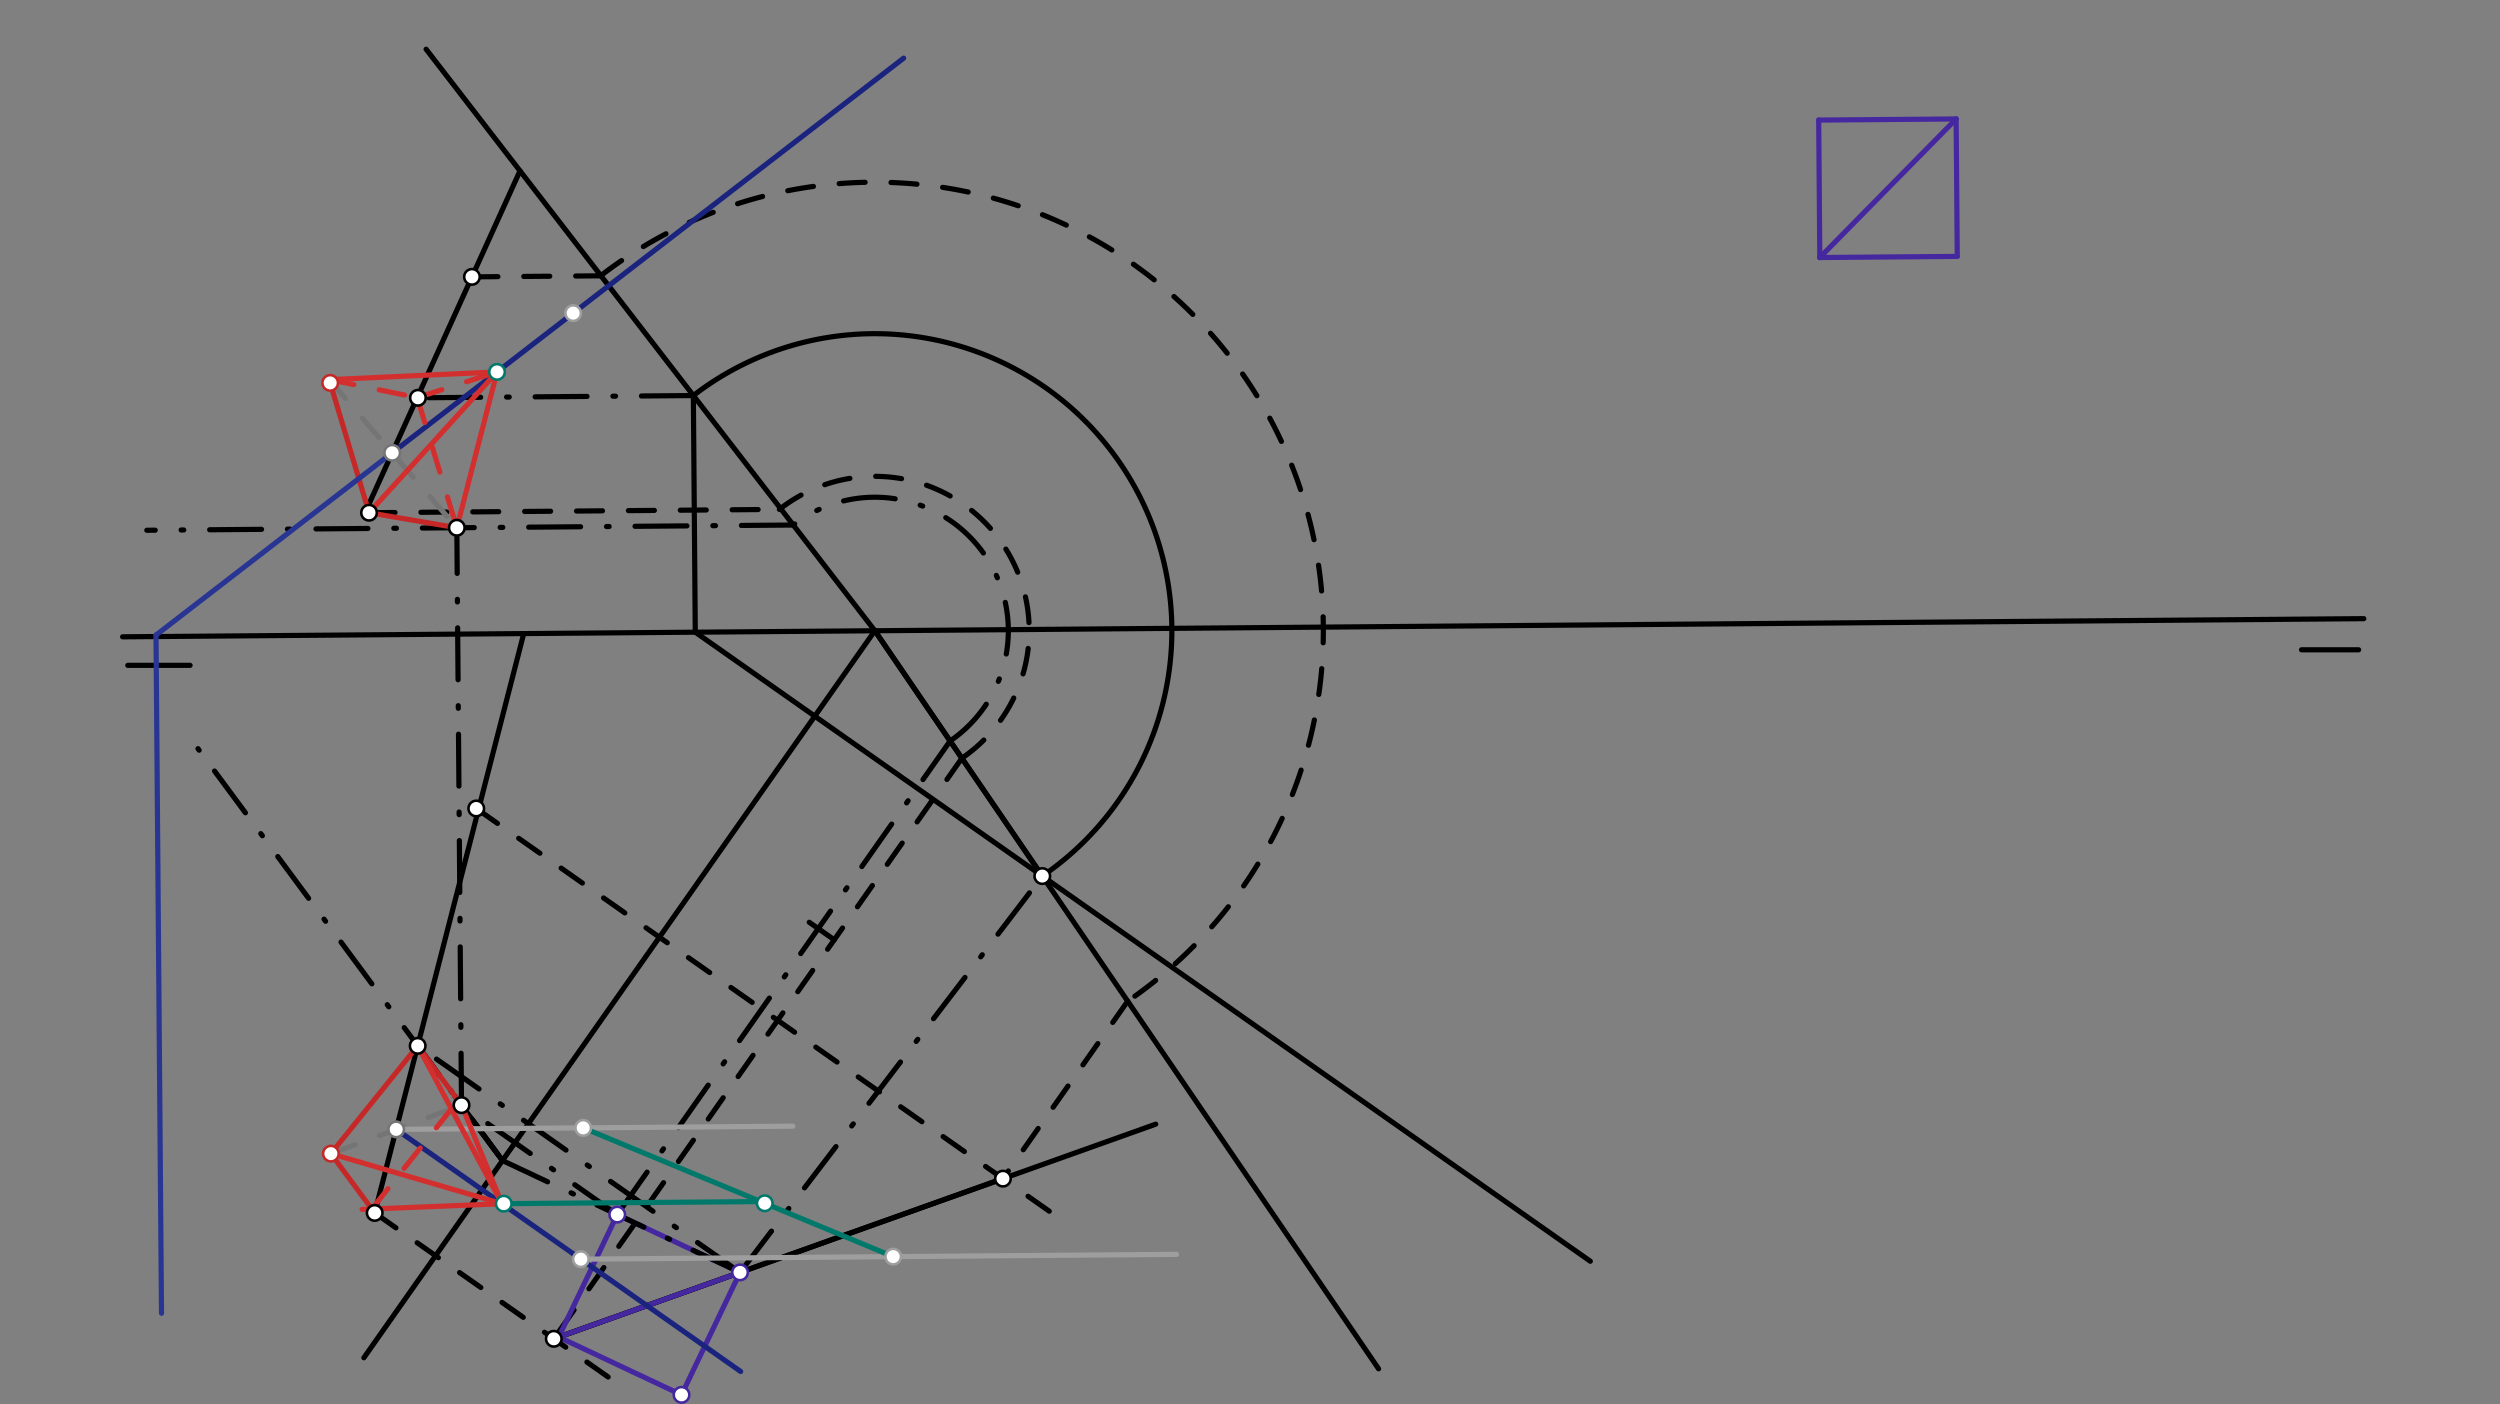 <svg xmlns="http://www.w3.org/2000/svg" class="svg--816" height="100%" preserveAspectRatio="xMidYMid meet" viewBox="0 0 963.78 541.417" width="100%"><rect x="0" y="0" width="963.78" height="541.417" fill="#808080" stroke="none"/><defs><marker id="marker-arrow" markerHeight="16" markerUnits="userSpaceOnUse" markerWidth="24" orient="auto-start-reverse" refX="24" refY="4" viewBox="0 0 24 8"><path d="M 0 0 L 24 4 L 0 8 z" stroke="inherit"></path></marker></defs><g class="aux-layer--949"></g><g class="main-layer--75a"><g class="element--733"><line stroke="#000000" stroke-dasharray="none" stroke-linecap="round" stroke-width="2" x1="47.273" x2="911.273" y1="245.5" y2="238.5"></line></g><g class="element--733"><line stroke="#000000" stroke-dasharray="none" stroke-linecap="round" stroke-width="2" x1="49.273" x2="73.273" y1="256.5" y2="256.5"></line></g><g class="element--733"><line stroke="#000000" stroke-dasharray="none" stroke-linecap="round" stroke-width="2" x1="887.273" x2="909.273" y1="250.5" y2="250.5"></line></g><g class="element--733"><line stroke="#000000" stroke-dasharray="none" stroke-linecap="round" stroke-width="2" x1="337.262" x2="164.273" y1="243.151" y2="18.977"></line></g><g class="element--733"><line stroke="#000000" stroke-dasharray="none" stroke-linecap="round" stroke-width="2" x1="337.262" x2="140.273" y1="243.151" y2="523.432"></line></g><g class="element--733"><line stroke="#000000" stroke-dasharray="none" stroke-linecap="round" stroke-width="2" x1="142.273" x2="200.463" y1="194.25" y2="65.875"></line></g><g class="element--733"><line stroke="#000000" stroke-dasharray="none" stroke-linecap="round" stroke-width="2" x1="144.453" x2="201.908" y1="467.598" y2="244.247"></line></g><g class="element--733"><line stroke="#000000" stroke-dasharray="none" stroke-linecap="round" stroke-width="2" x1="267.296" x2="268.035" y1="152.493" y2="243.711"></line></g><g class="element--733"><line stroke="#000000" stroke-dasharray="none" stroke-linecap="round" stroke-width="2" x1="268.035" x2="613.083" y1="243.711" y2="486.22"></line></g><g class="element--733"><path d="M 267.296 152.493 A 114.516 114.516 0 1 1 401.697 337.819" fill="none" stroke="#000000" stroke-dasharray="none" stroke-linecap="round" stroke-width="2"></path></g><g class="element--733"><line stroke="#000000" stroke-dasharray="none" stroke-linecap="round" stroke-width="2" x1="337.262" x2="401.817" y1="243.151" y2="337.737"></line></g><g class="element--733"><line stroke="#000000" stroke-dasharray="none" stroke-linecap="round" stroke-width="2" x1="337.262" x2="531.457" y1="243.151" y2="527.686"></line></g><g class="element--733"><line stroke="#000000" stroke-dasharray="10" stroke-linecap="round" stroke-width="2" x1="144.453" x2="237.788" y1="467.598" y2="533.196"></line></g><g class="element--733"><line stroke="#000000" stroke-dasharray="10" stroke-linecap="round" stroke-width="2" x1="142.266" x2="300.47" y1="197.66" y2="196.378"></line></g><g class="element--733"><path d="M 300.47 196.378 A 59.509 59.509 0 1 1 370.808 292.303" fill="none" stroke="#000000" stroke-dasharray="10" stroke-linecap="round" stroke-width="2"></path></g><g class="element--733"><line stroke="#000000" stroke-dasharray="10" stroke-linecap="round" stroke-width="2" x1="370.808" x2="213.499" y1="292.303" y2="516.126"></line></g><g class="element--733"><line stroke="#000000" stroke-dasharray="10" stroke-linecap="round" stroke-width="2" x1="181.942" x2="231.538" y1="106.735" y2="106.333"></line></g><g class="element--733"><line stroke="#000000" stroke-dasharray="10" stroke-linecap="round" stroke-width="2" x1="183.602" x2="410.463" y1="311.677" y2="471.121"></line></g><g class="element--733"><path d="M 231.538 106.333 A 172.906 172.906 0 1 1 434.732 385.965" fill="none" stroke="#000000" stroke-dasharray="10" stroke-linecap="round" stroke-width="2"></path></g><g class="element--733"><line stroke="#000000" stroke-dasharray="10" stroke-linecap="round" stroke-width="2" x1="434.732" x2="386.647" y1="385.965" y2="454.382"></line></g><g class="element--733"><line stroke="#000000" stroke-dasharray="none" stroke-linecap="round" stroke-width="2" x1="213.499" x2="386.647" y1="516.126" y2="454.382"></line></g><g class="element--733"><line stroke="#000000" stroke-dasharray="none" stroke-linecap="round" stroke-width="2" x1="213.499" x2="445.541" y1="516.126" y2="433.381"></line></g><g class="element--733"><line stroke="#4527A0" stroke-dasharray="none" stroke-linecap="round" stroke-width="2" x1="701.556" x2="754.544" y1="99.278" y2="98.848"></line></g><g class="element--733"><line stroke="#4527A0" stroke-dasharray="none" stroke-linecap="round" stroke-width="2" x1="701.556" x2="701.126" y1="99.278" y2="46.289"></line></g><g class="element--733"><line stroke="#4527A0" stroke-dasharray="none" stroke-linecap="round" stroke-width="2" x1="701.126" x2="754.115" y1="46.289" y2="45.86"></line></g><g class="element--733"><line stroke="#4527A0" stroke-dasharray="none" stroke-linecap="round" stroke-width="2" x1="754.115" x2="754.544" y1="45.86" y2="98.848"></line></g><g class="element--733"><line stroke="#4527A0" stroke-dasharray="none" stroke-linecap="round" stroke-width="2" x1="701.556" x2="754.115" y1="99.278" y2="45.86"></line></g><g class="element--733"><line stroke="#4527A0" stroke-dasharray="none" stroke-linecap="round" stroke-width="2" x1="215.401" x2="285.289" y1="515.448" y2="490.526"></line></g><g class="element--733"><line stroke="#4527A0" stroke-dasharray="none" stroke-linecap="round" stroke-width="2" x1="215.401" x2="237.954" y1="515.448" y2="468.239"></line></g><g class="element--733"><line stroke="#4527A0" stroke-dasharray="none" stroke-linecap="round" stroke-width="2" x1="237.954" x2="285.289" y1="468.239" y2="490.526"></line></g><g class="element--733"><line stroke="#4527A0" stroke-dasharray="none" stroke-linecap="round" stroke-width="2" x1="215.401" x2="262.941" y1="515.448" y2="537.831"></line></g><g class="element--733"><line stroke="#4527A0" stroke-dasharray="none" stroke-linecap="round" stroke-width="2" x1="285.289" x2="262.737" y1="490.526" y2="537.734"></line></g><g class="element--733"><line stroke="#000000" stroke-dasharray="20, 10, 1, 10" stroke-linecap="round" stroke-width="2" x1="285.289" x2="401.817" y1="490.526" y2="337.737"></line></g><g class="element--733"><line stroke="#000000" stroke-dasharray="20, 10, 1, 10" stroke-linecap="round" stroke-width="2" x1="267.296" x2="161.119" y1="152.493" y2="153.354"></line></g><g class="element--733"><line stroke="#000000" stroke-dasharray="20, 10, 1, 10" stroke-linecap="round" stroke-width="2" x1="285.289" x2="160.954" y1="490.526" y2="403.14"></line></g><g class="element--733"><line stroke="#000000" stroke-dasharray="20, 10, 1, 10" stroke-linecap="round" stroke-width="2" x1="321.604" x2="311.976" y1="362.312" y2="355.545"></line></g><g class="element--733"><line stroke="#000000" stroke-dasharray="20, 10, 1, 10" stroke-linecap="round" stroke-width="2" x1="237.954" x2="366.61" y1="468.239" y2="285.183"></line></g><g class="element--733"><path d="M 366.275 285.661 A 51.467 51.467 0 1 0 305.819 202.405" fill="none" stroke="#000000" stroke-dasharray="20, 10, 1, 10" stroke-linecap="round" stroke-width="2"></path></g><g class="element--733"><line stroke="#000000" stroke-dasharray="20, 10, 1, 10" stroke-linecap="round" stroke-width="2" x1="305.819" x2="56.597" y1="202.405" y2="204.424"></line></g><g class="element--733"><line stroke="#000000" stroke-dasharray="20, 10, 1, 10" stroke-linecap="round" stroke-width="2" x1="285.289" x2="193.69" y1="490.526" y2="447.398"></line></g><g class="element--733"><line stroke="#000000" stroke-dasharray="20, 10, 1, 10" stroke-linecap="round" stroke-width="2" x1="193.706" x2="161.022" y1="447.405" y2="403.188"></line></g><g class="element--733"><line stroke="#000000" stroke-dasharray="20, 10, 1, 10" stroke-linecap="round" stroke-width="2" x1="193.706" x2="177.364" y1="447.405" y2="425.296"></line></g><g class="element--733"><line stroke="#000000" stroke-dasharray="20, 10, 1, 10" stroke-linecap="round" stroke-width="2" x1="192.089" x2="76.334" y1="445.217" y2="288.616"></line></g><g class="element--733"><line stroke="#000000" stroke-dasharray="20, 10, 1, 10" stroke-linecap="round" stroke-width="2" x1="237.954" x2="177.196" y1="468.239" y2="425.536"></line></g><g class="element--733"><line stroke="#000000" stroke-dasharray="20, 10, 1, 10" stroke-linecap="round" stroke-width="2" x1="177.915" x2="176.112" y1="426.042" y2="203.456"></line></g><g class="element--733"><line stroke="#C62828" stroke-dasharray="none" stroke-linecap="round" stroke-width="2" x1="177.915" x2="161.022" y1="426.042" y2="403.188"></line></g><g class="element--733"><line stroke="#C62828" stroke-dasharray="none" stroke-linecap="round" stroke-width="2" x1="161.022" x2="127.081" y1="403.188" y2="445.339"></line></g><g class="element--733"><line stroke="#C62828" stroke-dasharray="none" stroke-linecap="round" stroke-width="2" x1="144.453" x2="127.324" y1="467.598" y2="444.425"></line></g><g class="element--733"><line stroke="#C62828" stroke-dasharray="none" stroke-linecap="round" stroke-width="2" x1="142.266" x2="176.112" y1="197.66" y2="203.456"></line></g><g class="element--733"><line stroke="#C62828" stroke-dasharray="none" stroke-linecap="round" stroke-width="2" x1="142.266" x2="127.289" y1="197.66" y2="147.61"></line></g><g class="element--733"><line stroke="#757575" stroke-dasharray="10" stroke-linecap="round" stroke-width="2" x1="126.6" x2="176.112" y1="146.037" y2="203.456"></line></g><g class="element--733"><line stroke="#757575" stroke-dasharray="10" stroke-linecap="round" stroke-width="2" x1="127.56" x2="177.915" y1="444.744" y2="426.042"></line></g><g class="element--733"><line stroke="#1A237E" stroke-dasharray="none" stroke-linecap="round" stroke-width="2" x1="151.197" x2="348.353" y1="174.562" y2="22.422"></line></g><g class="element--733"><line stroke="#1A237E" stroke-dasharray="none" stroke-linecap="round" stroke-width="2" x1="152.737" x2="285.528" y1="435.393" y2="528.722"></line></g><g class="element--733"><line stroke="#283593" stroke-dasharray="none" stroke-linecap="round" stroke-width="2" x1="151.197" x2="60.142" y1="174.562" y2="244.827"></line></g><g class="element--733"><line stroke="#283593" stroke-dasharray="none" stroke-linecap="round" stroke-width="2" x1="60.142" x2="62.26" y1="244.827" y2="506.273"></line></g><g class="element--733"><line stroke="#9E9E9E" stroke-dasharray="none" stroke-linecap="round" stroke-width="2" x1="152.737" x2="305.632" y1="435.393" y2="434.154"></line></g><g class="element--733"><line stroke="#9E9E9E" stroke-dasharray="none" stroke-linecap="round" stroke-width="2" x1="223.926" x2="453.546" y1="485.426" y2="483.566"></line></g><g class="element--733"><line stroke="#00796B" stroke-dasharray="none" stroke-linecap="round" stroke-width="2" x1="224.834" x2="344.339" y1="434.809" y2="484.451"></line></g><g class="element--733"><line stroke="#00796B" stroke-dasharray="none" stroke-linecap="round" stroke-width="2" x1="291.6" x2="194.211" y1="463.237" y2="464.027"></line></g><g class="element--733"><line stroke="#D32F2F" stroke-dasharray="none" stroke-linecap="round" stroke-width="2" x1="129.6" x2="191.614" y1="146.237" y2="143.374"></line></g><g class="element--733"><line stroke="#D32F2F" stroke-dasharray="none" stroke-linecap="round" stroke-width="2" x1="176.112" x2="191.614" y1="203.456" y2="143.374"></line></g><g class="element--733"><line stroke="#D32F2F" stroke-dasharray="none" stroke-linecap="round" stroke-width="2" x1="142.266" x2="191.614" y1="197.66" y2="143.374"></line></g><g class="element--733"><line stroke="#D32F2F" stroke-dasharray="10" stroke-linecap="round" stroke-width="2" x1="126.6" x2="161.119" y1="146.237" y2="153.354"></line></g><g class="element--733"><line stroke="#D32F2F" stroke-dasharray="10" stroke-linecap="round" stroke-width="2" x1="160.837" x2="176.112" y1="153.295" y2="203.456"></line></g><g class="element--733"><line stroke="#D32F2F" stroke-dasharray="10" stroke-linecap="round" stroke-width="2" x1="160.837" x2="191.614" y1="153.295" y2="143.374"></line></g><g class="element--733"><line stroke="#D32F2F" stroke-dasharray="none" stroke-linecap="round" stroke-width="2" x1="139.6" x2="194.211" y1="466.237" y2="464.027"></line></g><g class="element--733"><line stroke="#D32F2F" stroke-dasharray="none" stroke-linecap="round" stroke-width="2" x1="127.56" x2="193.518" y1="444.744" y2="464.055"></line></g><g class="element--733"><line stroke="#D32F2F" stroke-dasharray="none" stroke-linecap="round" stroke-width="2" x1="177.915" x2="193.518" y1="426.042" y2="464.055"></line></g><g class="element--733"><line stroke="#D32F2F" stroke-dasharray="none" stroke-linecap="round" stroke-width="2" x1="161.022" x2="193.518" y1="403.188" y2="464.055"></line></g><g class="element--733"><line stroke="#D32F2F" stroke-dasharray="10" stroke-linecap="round" stroke-width="2" x1="143.335" x2="174" y1="466.086" y2="427.496"></line></g><g class="element--733"><circle cx="142.266" cy="197.66" r="3" stroke="#000000" stroke-width="1" fill="#ffffff"></circle>}</g><g class="element--733"><circle cx="144.453" cy="467.598" r="3" stroke="#000000" stroke-width="1" fill="#ffffff"></circle>}</g><g class="element--733"><circle cx="401.817" cy="337.737" r="3" stroke="#000000" stroke-width="1" fill="#ffffff"></circle>}</g><g class="element--733"><circle cx="213.499" cy="516.126" r="3" stroke="#000000" stroke-width="1" fill="#ffffff"></circle>}</g><g class="element--733"><circle cx="181.942" cy="106.735" r="3" stroke="#000000" stroke-width="1" fill="#ffffff"></circle>}</g><g class="element--733"><circle cx="183.602" cy="311.677" r="3" stroke="#000000" stroke-width="1" fill="#ffffff"></circle>}</g><g class="element--733"><circle cx="386.647" cy="454.382" r="3" stroke="#000000" stroke-width="1" fill="#ffffff"></circle>}</g><g class="element--733"><circle cx="285.289" cy="490.526" r="3" stroke="#4527A0" stroke-width="1" fill="#ffffff"></circle>}</g><g class="element--733"><circle cx="237.954" cy="468.239" r="3" stroke="#4527A0" stroke-width="1" fill="#ffffff"></circle>}</g><g class="element--733"><circle cx="262.737" cy="537.734" r="3" stroke="#4527A0" stroke-width="1" fill="#ffffff"></circle>}</g><g class="element--733"><circle cx="161.119" cy="153.354" r="3" stroke="#000000" stroke-width="1" fill="#ffffff"></circle>}</g><g class="element--733"><circle cx="161.022" cy="403.188" r="3" stroke="#000000" stroke-width="1" fill="#ffffff"></circle>}</g><g class="element--733"><circle cx="177.915" cy="426.042" r="3" stroke="#000000" stroke-width="1" fill="#ffffff"></circle>}</g><g class="element--733"><circle cx="176.112" cy="203.456" r="3" stroke="#000000" stroke-width="1" fill="#ffffff"></circle>}</g><g class="element--733"><circle cx="127.56" cy="444.744" r="3" stroke="#C62828" stroke-width="1" fill="#ffffff"></circle>}</g><g class="element--733"><circle cx="127.289" cy="147.61" r="3" stroke="#C62828" stroke-width="1" fill="#ffffff"></circle>}</g><g class="element--733"><circle cx="151.197" cy="174.562" r="3" stroke="#757575" stroke-width="1" fill="#ffffff"></circle>}</g><g class="element--733"><circle cx="152.737" cy="435.393" r="3" stroke="#757575" stroke-width="1" fill="#ffffff"></circle>}</g><g class="element--733"><circle cx="220.971" cy="120.719" r="3" stroke="#9E9E9E" stroke-width="1" fill="#ffffff"></circle>}</g><g class="element--733"><circle cx="223.926" cy="485.426" r="3" stroke="#9E9E9E" stroke-width="1" fill="#ffffff"></circle>}</g><g class="element--733"><circle cx="224.834" cy="434.809" r="3" stroke="#9E9E9E" stroke-width="1" fill="#ffffff"></circle>}</g><g class="element--733"><circle cx="344.339" cy="484.451" r="3" stroke="#9E9E9E" stroke-width="1" fill="#ffffff"></circle>}</g><g class="element--733"><circle cx="294.821" cy="463.881" r="3" stroke="#00796B" stroke-width="1" fill="#ffffff"></circle>}</g><g class="element--733"><circle cx="194.211" cy="464.027" r="3" stroke="#00796B" stroke-width="1" fill="#ffffff"></circle>}</g><g class="element--733"><circle cx="191.614" cy="143.374" r="3" stroke="#00796B" stroke-width="1" fill="#ffffff"></circle>}</g></g><g class="snaps-layer--ac6"></g><g class="temp-layer--52d"></g></svg>